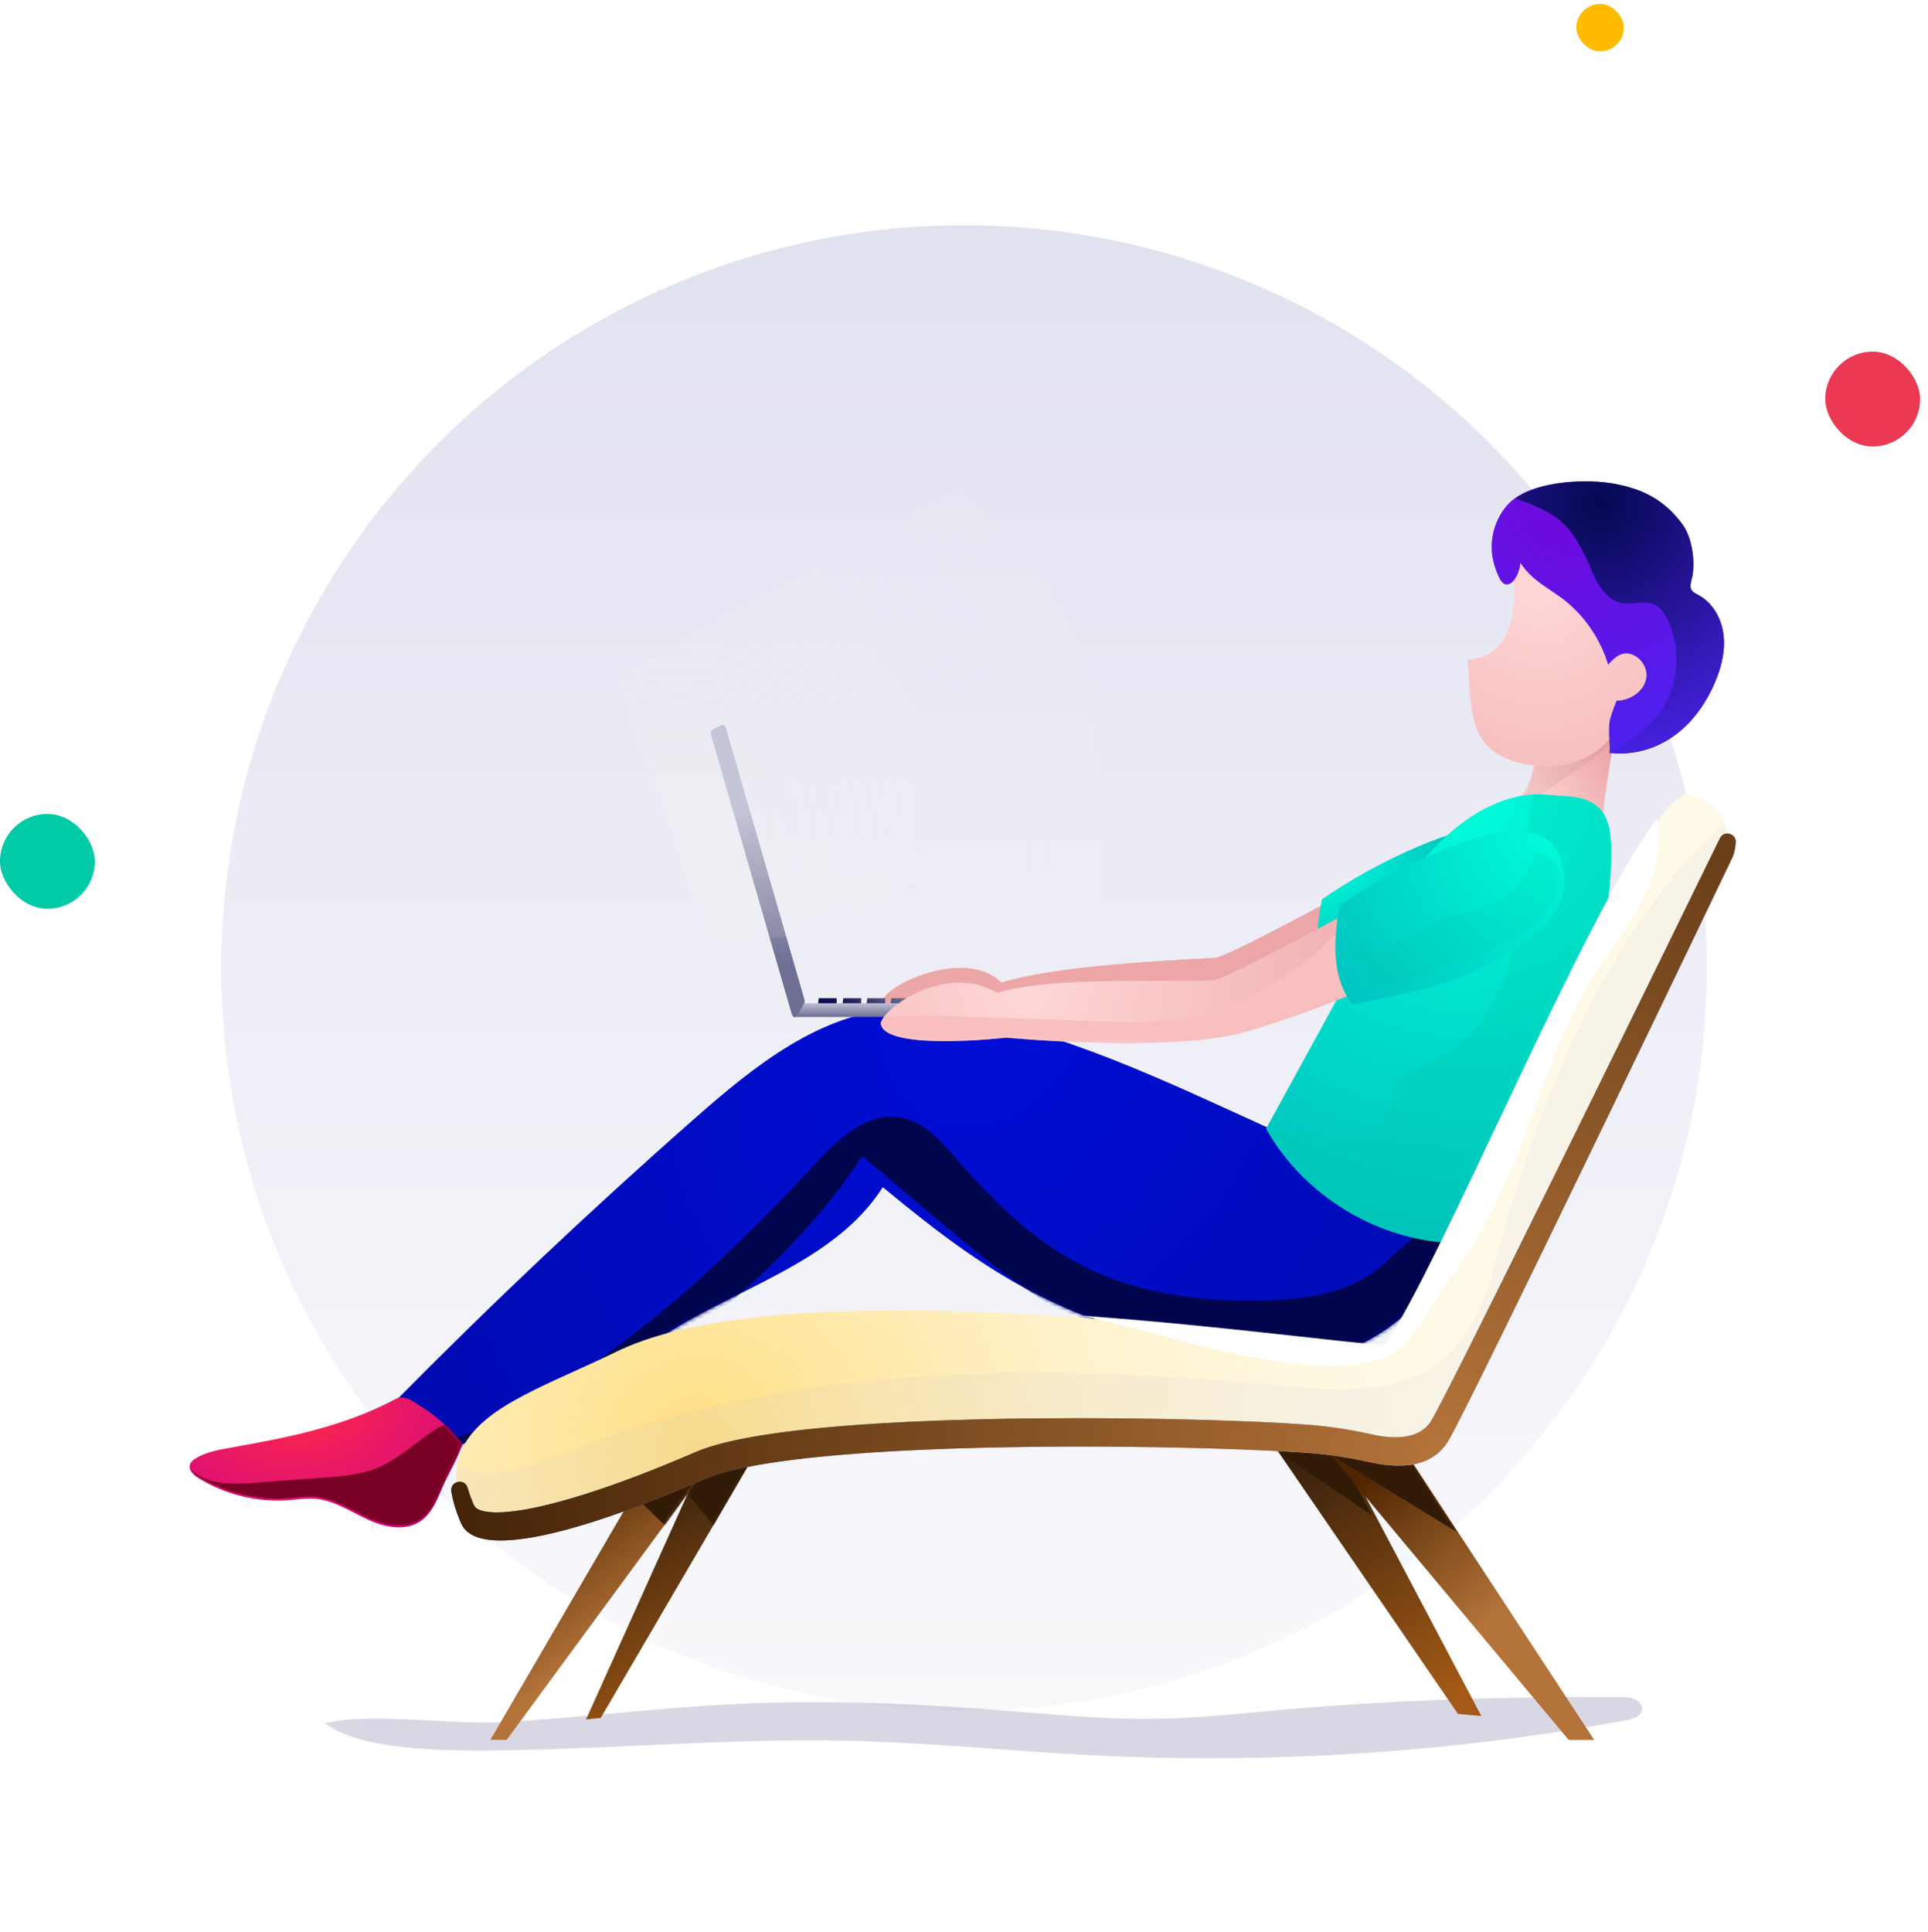 <svg xmlns="http://www.w3.org/2000/svg" xmlns:xlink="http://www.w3.org/1999/xlink" width="488" height="489" viewBox="0 0 488 489">
    <defs>
        <radialGradient id="2xylh5n2po" cx="75.204%" cy="36.404%" r="277.179%" fx="75.204%" fy="36.404%" gradientTransform="scale(-.275 -1) rotate(-9.583 -5.334 20.79)">
            <stop offset="0%" stop-color="#EDA6A7"/>
            <stop offset="100%" stop-color="#FFD7D7"/>
        </radialGradient>
        <radialGradient id="k64ur447qq" cx="38.773%" cy="24.15%" r="170.296%" fx="38.773%" fy="24.15%" gradientTransform="scale(1 .877) rotate(86.22 .37 .258)">
            <stop offset="0%" stop-color="#FFD8D8"/>
            <stop offset="100%" stop-color="#EDA6A7"/>
        </radialGradient>
        <radialGradient id="no1shbwcsv" cx="5.713%" cy="16.22%" r="76.476%" fx="5.713%" fy="16.22%" gradientTransform="matrix(.45 .805 -.61 .593 .13 .02)">
            <stop offset="0%" stop-color="#00FDDA"/>
            <stop offset="100%" stop-color="#00C1BF"/>
        </radialGradient>
        <radialGradient id="jihfepfeyB" cx="55.977%" cy="0%" r="171.86%" fx="55.977%" fy="0%" gradientTransform="matrix(-.209 .863 -.282 -.398 .677 -.483)">
            <stop offset="0%" stop-color="#000ED7"/>
            <stop offset="99.885%" stop-color="#000BB0"/>
        </radialGradient>
        <radialGradient id="7k2j4jz8kF" cx="40.536%" cy="9.97%" r="119.327%" fx="40.536%" fy="9.97%" gradientTransform="matrix(.024 .999 -.759 .082 .471 -.313)">
            <stop offset="0%" stop-color="#FF2949"/>
            <stop offset="100%" stop-color="#C9008E"/>
        </radialGradient>
        <radialGradient id="iq5ydv8mzJ" cx="57.99%" cy="0%" r="130.073%" fx="57.99%" fy="0%" gradientTransform="matrix(0 .769 -1 0 .58 -.446)">
            <stop offset="0%" stop-color="#00FDDA"/>
            <stop offset="100%" stop-color="#00C1BF"/>
        </radialGradient>
        <radialGradient id="zjzrmatmwN" cx="18.953%" cy="86.45%" r="110.214%" fx="18.953%" fy="86.45%" gradientTransform="scale(.581 1) rotate(-51.664 .258 .723)">
            <stop offset=".216%" stop-color="#FB0" stop-opacity=".444"/>
            <stop offset="100%" stop-color="#FEF4D8" stop-opacity="0"/>
        </radialGradient>
        <radialGradient id="ptr07q9g7Q" cx="34.317%" cy="8.113%" r="114.464%" fx="34.317%" fy="8.113%" gradientTransform="scale(1 .854) rotate(69.052 .333 .088)">
            <stop offset="0%" stop-color="#7308DD"/>
            <stop offset="100%" stop-color="#4823F0"/>
        </radialGradient>
        <radialGradient id="ex26db4maU" cx="25.021%" cy="58.462%" r="265.206%" fx="25.021%" fy="58.462%" gradientTransform="scale(.275 1) rotate(4.002 .58 10.017)">
            <stop offset="0%" stop-color="#FFD7D7"/>
            <stop offset="100%" stop-color="#EDA6A7"/>
        </radialGradient>
        <radialGradient id="oqw5i0079Y" cx="94.179%" cy="0%" r="158.287%" fx="94.179%" fy="0%" gradientTransform="scale(-.758 -1) rotate(-43.832 -.15 2.715)">
            <stop offset="0%" stop-color="#00FDDA"/>
            <stop offset="100%" stop-color="#00C1BF"/>
        </radialGradient>
        <radialGradient id="1cfligyjoac" cx="76.855%" cy="86.606%" r="140.464%" fx="76.855%" fy="86.606%" gradientTransform="scale(-.55 -1) rotate(-6.127 -16.497 20.23)">
            <stop offset="0%" stop-color="#A7ABD1"/>
            <stop offset="100%" stop-color="#4C54A3"/>
        </radialGradient>
        <radialGradient id="rr8hcq1nyae" cx="76.855%" cy="86.606%" r="140.464%" fx="76.855%" fy="86.606%" gradientTransform="scale(-.55 -1) rotate(-6.127 -16.497 20.23)">
            <stop offset=".456%" stop-color="#B37339"/>
            <stop offset="100%" stop-color="#432307"/>
        </radialGradient>
        <radialGradient id="95mfw6e9aag" cx="39.878%" cy="8.955%" r="133.266%" fx="39.878%" fy="8.955%" gradientTransform="matrix(.264 .739 -.964 .202 .38 -.223)">
            <stop offset="0%" stop-color="#04084F"/>
            <stop offset="100%" stop-color="#4E24F1"/>
        </radialGradient>
        <radialGradient id="zpyyf469rah" cx="9.54%" cy="79.184%" r="101.337%" fx="9.54%" fy="79.184%" gradientTransform="scale(.684 1) rotate(-22.808 .117 .683)">
            <stop offset="0%" stop-color="#FFF9E9"/>
            <stop offset="100%" stop-color="#FFF" stop-opacity="0"/>
        </radialGradient>
        <filter id="zxer04ai6b" width="123.4%" height="603.2%" x="-11.7%" y="-251.6%" filterUnits="objectBoundingBox">
            <feGaussianBlur in="SourceGraphic" stdDeviation="13"/>
        </filter>
        <filter id="4ttieopvie" width="195.7%" height="246.7%" x="-47.8%" y="-73.4%" filterUnits="objectBoundingBox">
            <feGaussianBlur in="SourceGraphic" stdDeviation="4"/>
        </filter>
        <filter id="aivl5ycm2i" width="238.7%" height="226.7%" x="-69.4%" y="-63.4%" filterUnits="objectBoundingBox">
            <feGaussianBlur in="SourceGraphic" stdDeviation="4"/>
        </filter>
        <filter id="mku909ir7m" width="226.1%" height="254.9%" x="-63.1%" y="-77.4%" filterUnits="objectBoundingBox">
            <feGaussianBlur in="SourceGraphic" stdDeviation="4"/>
        </filter>
        <filter id="xqzgf67l8t" width="189.5%" height="203.3%" x="-44.8%" y="-51.6%" filterUnits="objectBoundingBox">
            <feGaussianBlur in="SourceGraphic" stdDeviation="4"/>
        </filter>
        <filter id="9qjkaxhj5y" width="169.4%" height="199.6%" x="-34.7%" y="-49.8%" filterUnits="objectBoundingBox">
            <feGaussianBlur in="SourceGraphic" stdDeviation="4"/>
        </filter>
        <filter id="kkh1ezmffC" width="120.7%" height="160.9%" x="-10.4%" y="-30.5%" filterUnits="objectBoundingBox">
            <feGaussianBlur in="SourceGraphic" stdDeviation="9"/>
        </filter>
        <filter id="wplq8yyyuG" width="190.5%" height="342.5%" x="-45.3%" y="-121.3%" filterUnits="objectBoundingBox">
            <feGaussianBlur in="SourceGraphic" stdDeviation="10.44"/>
        </filter>
        <filter id="okldebkjqK" width="127.5%" height="121.1%" x="-13.7%" y="-10.6%" filterUnits="objectBoundingBox">
            <feGaussianBlur in="SourceGraphic" stdDeviation="4"/>
        </filter>
        <filter id="ro9t1z9slO" width="107.5%" height="113.6%" x="-3.7%" y="-6.8%" filterUnits="objectBoundingBox">
            <feGaussianBlur in="SourceGraphic" stdDeviation="4"/>
        </filter>
        <filter id="yyua6blfoV" width="117.1%" height="168%" x="-8.6%" y="-34%" filterUnits="objectBoundingBox">
            <feGaussianBlur in="SourceGraphic" stdDeviation="4"/>
        </filter>
        <filter id="fpskzluy6Z" width="144.1%" height="181.1%" x="-22.1%" y="-40.6%" filterUnits="objectBoundingBox">
            <feGaussianBlur in="SourceGraphic" stdDeviation="4"/>
        </filter>
        <filter id="urotf4lmraf" width="141%" height="143.3%" x="-20.5%" y="-21.6%" filterUnits="objectBoundingBox">
            <feGaussianBlur in="SourceGraphic" stdDeviation="10"/>
        </filter>
        <filter id="jftszzu7yai" width="109.5%" height="113.8%" x="-4.7%" y="-6.9%" filterUnits="objectBoundingBox">
            <feGaussianBlur in="SourceGraphic" stdDeviation="3"/>
        </filter>
        <path id="7tlwme4x9c" d="M24.219 0s-2.867 15.887-2.827 19.56c-1.519.998-12.641-1.357-18.41-2.809C1.629 16.406.57 16.114 0 15.927c3.247-3.58 3.721-8.448 3.721-8.448.33-1.678 13.52-5.53 18.56-6.946C23.48.198 24.219 0 24.219 0"/>
        <path id="4pq3ch2tzg" d="M43.248 0L32.054 19.15 3.728 67.612 0 68.007 25.546 11.27l1.102-2.454C29.472 2.538 43.248 0 43.248 0"/>
        <path id="2bm4vvm9uk" d="M55.357 0L44.121 15.296 4.123 69.73H0L36.156 7.742c1.504-2.584 4.791-4.331 8.222-5.5C49.689.431 55.358 0 55.358 0"/>
        <path id="6njsnjqw0p" d="M297.987 101.118s-31.089 17.14-38.01 19.448c-11.546.659-40.346 1.92-54.544 6.286-8.674-8.758-28.69.13-29.991 4.504.35 7.34 31.793 3.743 31.793 3.743s39.875 3.756 59.025-1.103c19.15-4.86 56.225-21.67 56.225-21.67l-9.34-16.302-15.158 5.094z"/>
        <path id="lspvai30cr" d="M57.087 77.477l-5.923-.549L4.15 8.36l-.836-1.22L0 2.305s5.75-5.416 14.805.356c1.546.983 3.185 2.298 4.914 4.018L29.984 26.13l27.103 51.347z"/>
        <path id="e58d31avew" d="M69.197 78.338h-6.46L1.906 5.488 0 3.2s.786-.884 2.303-1.723c2.349-1.3 6.441-2.484 12.105-.134 2.21.924 4.662 2.38 7.336 4.588l12.912 19.697 34.54 52.709z"/>
        <path id="4vrt5gho9A" d="M237.6 87.744c-10.348 3.252-21.604 2.073-32.14-.509-36.674-8.998-52.911-17.969-81.916-42.04-12.61 19.831-38.851 25.847-58.138 39.35-7.054 4.941-14.777 8.84-22.472 12.725L17.903 109.9c-1.121.568-2.292 1.145-3.547 1.15-1.389.01-2.679-.686-3.86-1.422-.947-.587-1.824-1.188-2.653-1.82-3.06-2.32-5.417-4.946-7.843-8.278C24.55 74.65 49.988 50.628 76.25 27.54c14.802-13.02 31.405-26.39 51.134-27.467 7.794-.43 15.552 1.136 23.156 2.883 28.316 6.5 55.083 20.547 81.673 32.214 9.579 4.2 19.356 10.573 29.104 15.394 2.277 1.126 4.549 2.168 6.82 3.075-.56 15.898-15.293 29.318-30.538 34.106z"/>
        <path id="attmxbvarE" d="M68.92 12.28c-1.519 4.094-3.598 7.268-5.281 11.298-1.233 2.96-2.649 6.065-5.317 7.826-3.92 2.582-9.187 1.407-13.434-.583-4.253-1.985-8.331-4.736-13-5.154-2.292-.204-4.588.174-6.885.343-7.89.578-15.95-1.382-22.702-5.532C1.49 19.981.633 19.27.233 18.454c-.234-.473-.312-.98-.14-1.508.218-.667.812-1.14 1.411-1.512 2.535-1.582 5.56-2.13 8.5-2.657C24.394 10.2 38.655 7.577 52.268.325c2.134-1.134 4.723.964 6.767 2.263 2.08 1.318 4.025 2.85 5.802 4.562 1.544 1.468 2.955 3.08 4.222 4.801"/>
        <path id="w2llhfee0I" d="M73.82 65.76c-7.964 16.467-17.673 31.37-25.568 47.873-19.627-.426-38.66-11.86-48.252-29.001.129-.237.262-.475.391-.713 7.133-13.017 14.26-26.036 21.393-39.054 5.377-9.812 10.803-19.693 18.025-28.234C46.699 8.48 55.76 1.41 66.356.119c.415-.05.836-.084 1.267-.098 2.764-.124 5.792.336 8.487.46 3.107.143 6.381.985 8.473 3.29 2.227 2.46 2.647 6.027 2.746 9.347.53 18.288-5.546 36.175-13.509 52.642"/>
        <path id="ufvpjahczM" d="M321.729 11.799c-.13 1.763-.615 2.974-.615 2.974s-66.047 137.82-71.946 147.7c-3.76 6.308-12.046 5.735-17.543 4.495-5.59-1.264-11.27-2.09-16.991-2.474-33.548-2.263-129.073-3.503-153.05 6.871-30.823 13.332-55.564 19.596-58.903 12.453-1.23-2.806-2.014-5.37-2.392-7.726-.168-1.008-.257-1.976-.282-2.914-.025-.91.02-1.789.124-2.633.258-2.115.898-4.036 1.865-5.814 5.552-10.206 21.863-15.507 38.255-23.499 8.94-4.427 21.094-7.202 35.01-8.798 24.786-2.84 55.158-1.931 82.895.06 36.505 2.622 68.444 7.118 77.066 7.419 14.254-20.59 50.633-109.289 69.218-133.686 3.403-4.476 6.21-6.788 8.175-6.11 5.18 1.787 7.541 4.569 8.524 7.23.376 1.014.55 2.007.605 2.92.034.544.024 1.058-.015 1.532"/>
        <path id="wltie2cl4T" d="M147.043 16.332s-2.952 1.34-7.622 3.371c-11.877 5.167-34.853 14.809-48.602 18.3-19.152 4.86-59.027 1.102-59.027 1.102S.347 42.705 0 35.362c.129-.435.402-.93.797-1.464 3.601-4.855 17.524-12.889 28.608-6.11 14.2-4.361 43.584-2.557 55.13-3.214 6.923-2.31 38.012-19.446 38.012-19.446L137.707.03l9.336 16.302z"/>
        <path id="0dwo5424dX" d="M56.852 18.24c-2.636 5.938-8.2 10.022-13.794 13.376-11.924 7.142-24.823 9.527-38.473 12.288C.542 39.35-.069 32.357.224 26.914c.238-4.594 1.124-8.08 1.124-8.08C11.547 11.633 28.458 2.925 40.756.619c3.63-.682 7.558-1.092 10.92.37.173.07.348.153.517.237 5.827 2.924 7.294 11.078 4.659 17.015"/>
        <path id="h9m2e50xoad" d="M391.34 91.405c-.058.785-.179 1.53-.344 2.225-.055.23-.11.441-.166.63l-.106.345-.1.284-.045.119-11.16 23.26-9.197 19.118-11.583 24.023-15.556 32.124-9.395 19.266-6.372 12.949-2.063 4.152-2.086 4.166-1.5 2.958-1.1 2.139-.782 1.493-.633 1.174-.259.465-.285.494c-3.707 6.219-10.852 7.395-19.375 5.56l-.42-.092c-5.464-1.236-11.027-2.046-16.64-2.424l-2.195-.142-1.521-.091-2.366-.132-3.3-.167-3.454-.156-1.782-.073-3.664-.139-3.787-.126-2.913-.086-3.972-.104-5.086-.11-4.151-.074-4.21-.059-5.326-.052-3.22-.02-4.475-.014-4.483.004-2.24.008c-5.97.029-11.902.106-17.643.236l-2.118.05-2.095.055-2.071.06-3.063.097-3.01.107-2.954.118-2.899.127-2.841.137-1.863.097-1.836.102-3.593.216-2.625.175-2.563.184-2.5.194-2.438.204-2.373.214-1.545.149-1.516.153-1.486.157-.732.08-1.441.165-1.41.168-1.38.173-1.35.178-1.317.182-1.286.186-1.254.191-1.222.196-1.19.2-1.156.204-1.123.209-1.09.213-1.056.218-.515.111-1.005.225-.97.229c-.319.077-.63.155-.937.234l-.9.238-.866.242-.42.123-.811.25c-.265.084-.523.168-.776.254l-.74.258c-.48.174-.937.351-1.368.53l-2.351 1.01-2.006.85-1.98.827-.98.405-1.939.791-1.912.769-.946.375-1.87.732c-.928.36-1.845.71-2.752 1.052l-1.798.671c-2.675.988-5.25 1.893-7.72 2.71l-1.631.532c-18.84 6.056-31.183 6.812-34.012.757-1.285-2.931-2.129-5.665-2.539-8.23-.42-2.628 3.405-3.466 4.122-.903.394 1.409.936 2.9 1.608 4.43.427.914 1.777 1.503 3.97 1.697l.522.038c.536.03 1.117.04 1.742.028l.639-.02.668-.035.344-.024.711-.057.74-.074.767-.089c.13-.016.262-.032.394-.05l.81-.113.837-.128.429-.07.878-.154.45-.083.918-.178c.155-.03.312-.063.47-.095l.958-.203.49-.109c.997-.223 2.027-.47 3.09-.741l1.291-.337 1.322-.359c.668-.185 1.347-.378 2.037-.58l1.394-.414c.234-.07.47-.143.707-.215l1.436-.447.728-.231 1.476-.479.748-.247 1.515-.51 1.54-.53 1.565-.551.792-.283 1.6-.581 1.624-.601 1.646-.62 1.667-.64 1.689-.66.852-.337 1.719-.687 1.738-.706 1.758-.724 1.776-.743 1.793-.76 1.81-.778c.671-.29 1.397-.573 2.175-.848l.797-.272c.136-.045.273-.09.412-.134l.849-.265.884-.26.456-.127.936-.252.97-.247.498-.122 1.022-.239 1.055-.234 1.089-.23 1.121-.223 1.155-.22 1.187-.214 1.22-.209 1.25-.204 1.284-.2 1.315-.194 1.346-.19 1.378-.184.7-.09 2.147-.265 1.469-.17 1.498-.165 1.53-.16 1.557-.156 1.588-.15 1.616-.147 1.646-.141 1.673-.137 1.702-.132 1.73-.127 1.758-.122 2.688-.175 2.748-.164 1.866-.104 2.848-.147 2.907-.136 1.97-.085 1.995-.081 2.02-.076 2.046-.072 3.114-.099 3.168-.088 3.222-.079c7.209-.163 14.715-.243 22.22-.25l3.357.003 4.412.017 4.388.033 4.35.05 3.23.047 4.25.076 3.14.066 3.09.074 3.037.083 2.978.09 3.866.13 2.816.107 3.63.153 2.623.123 2.53.129 2.432.135 2.328.142 1.492.097c5.414.365 10.784 1.116 16.068 2.25l1.219.268c6.978 1.575 12.479.79 15.085-3.27l.147-.238 1.725 1.027-1.724-1.03.246-.422.303-.543.494-.908.927-1.752 1.15-2.21 2.393-4.68 2.973-5.882 4.303-8.586 5.068-10.177 8.418-16.993 7.955-16.122 12.179-24.758 10.86-22.136 15.745-32.172c1.021-2.089 4.176-1.237 4.006 1.083z"/>
        <linearGradient id="5m5zrt968a" x1="50%" x2="50%" y1="0%" y2="100%">
            <stop offset="0%" stop-color="#E1E2F0"/>
            <stop offset="100%" stop-color="#F9F9FC"/>
        </linearGradient>
        <linearGradient id="p4nyo5r28d" x1="0%" x2="92.296%" y1="66.389%" y2="16.582%">
            <stop offset="0%" stop-color="#FFD7D7"/>
            <stop offset="100%" stop-color="#EDA6A7"/>
        </linearGradient>
        <linearGradient id="ttcqaeid0h" x1="38.316%" x2="67.451%" y1="7.038%" y2="100%">
            <stop offset="0%" stop-color="#331E0B"/>
            <stop offset="100%" stop-color="#A45A16"/>
        </linearGradient>
        <linearGradient id="yrkl8rjvol" x1="31.855%" x2="61.576%" y1="7.153%" y2="59.391%">
            <stop offset="0%" stop-color="#4E2500"/>
            <stop offset="100%" stop-color="#B37339"/>
        </linearGradient>
        <linearGradient id="9gk3o6vf3s" x1="34.314%" x2="73.428%" y1="7.038%" y2="100%">
            <stop offset="0%" stop-color="#331E0B"/>
            <stop offset="100%" stop-color="#A45A16"/>
        </linearGradient>
        <linearGradient id="n34ys2sjqx" x1="27.537%" x2="64.331%" y1="7.153%" y2="59.391%">
            <stop offset="0%" stop-color="#4E2500"/>
            <stop offset="100%" stop-color="#B37339"/>
        </linearGradient>
        <linearGradient id="6agj9h3fjR" x1="2.79%" x2="2.79%" y1="0%" y2="100%">
            <stop offset="0%" stop-color="#BCBED4"/>
            <stop offset="100%" stop-color="#6D6F94"/>
        </linearGradient>
        <linearGradient id="5l4oceomxS" x1="15.718%" x2="100%" y1="52.366%" y2="46.317%">
            <stop offset="0%" stop-color="#0B0D4E"/>
            <stop offset="100%" stop-color="#6D6F94"/>
        </linearGradient>
        <linearGradient id="mu21tbk4qab" x1="50%" x2="50%" y1="28.735%" y2="82.129%">
            <stop offset="0%" stop-color="#BCBED4"/>
            <stop offset="100%" stop-color="#6D6F94"/>
        </linearGradient>
    </defs>
    <g fill="none" fill-rule="evenodd">
        <g>
            <g>
                <g transform="translate(-64 -6538) translate(0 6379) translate(64 160)">
                    <rect width="12" height="12" x="399" fill="#FB0" rx="6"/>
                    <rect width="24" height="24" y="205" fill="#00CBA6" rx="12"/>
                    <rect width="24" height="24" x="462" y="88" fill="#EB3853" rx="12"/>
                    <circle cx="244" cy="244" r="188" fill="url(#5m5zrt968a)"/>
                    <path fill="#00054D" d="M214.47 439.561c20.583.462 40.963 2.601 61.487 3.664 45.818 2.371 92.361-.719 136.318-8.974 5.23-.983 4.091-5.717-1.379-5.74-28.616-.118-57.24.68-85.55 3.163-11.152.978-22.288 2.218-33.551 2.348-12.755.147-25.421-1.132-38.073-2.136-22.367-1.775-45.004-2.698-67.488-1.61-19.716.955-39.12 3.462-58.802 4.583-13 .741-33.693-2.55-45.095.28 9.194 7.419 33.913 7.054 47.253 6.823 28.317-.492 56.509-3.037 84.88-2.4" filter="url(#zxer04ai6b)" opacity=".394"/>
                    <g>
                        <g>
                            <g transform="translate(48 120.583) translate(0 .251) translate(336.47 64.564)">
                                <mask id="9rzt35557f" fill="#fff">
                                    <use xlink:href="#7tlwme4x9c"/>
                                </mask>
                                <use fill="url(#p4nyo5r28d)" xlink:href="#7tlwme4x9c"/>
                                <path fill="#B07475" d="M25.084 0c-3.742 4.627-11.997 9.344-14.615 11.291-2.43 1.812-4.954 3.483-7.538 5.065-1.33-.34-2.37-.628-2.931-.814 3.192-3.53 3.659-8.332 3.659-8.332.323-1.655 16.47-5.812 21.425-7.21" filter="url(#4ttieopvie)" mask="url(#9rzt35557f)" opacity=".381"/>
                            </g>
                            <g transform="translate(48 120.583) translate(0 .251) translate(100.335 245.343)">
                                <mask id="1i05nlsl3j" fill="#fff">
                                    <use xlink:href="#4pq3ch2tzg"/>
                                </mask>
                                <use fill="url(#ttcqaeid0h)" xlink:href="#4pq3ch2tzg"/>
                                <path fill="#311B06" d="M43.248 0l-10.94 18.939-6.36-7.794 1.078-2.427C29.786 2.51 43.248 0 43.248 0" filter="url(#aivl5ycm2i)" mask="url(#1i05nlsl3j)"/>
                            </g>
                            <g transform="translate(48 120.583) translate(0 .251) translate(76.116 248.787)">
                                <mask id="a3bm3azn3n" fill="#fff">
                                    <use xlink:href="#2bm4vvm9uk"/>
                                </mask>
                                <use fill="url(#yrkl8rjvol)" xlink:href="#2bm4vvm9uk"/>
                                <path fill="#311B06" d="M55.357 0L44.222 15.495l-7.894-7.652 8.148-5.571C49.74.436 55.357 0 55.357 0" filter="url(#mku909ir7m)" mask="url(#a3bm3azn3n)"/>
                            </g>
                            <g transform="translate(48 120.583) translate(0 .251)">
                                <use fill="url(#2xylh5n2po)" xlink:href="#6njsnjqw0p"/>
                                <use fill="#EDA6A7" xlink:href="#6njsnjqw0p"/>
                            </g>
                            <path fill="url(#k64ur447qq)" d="M335.058 22.306s3.303 22.37-11.563 22.7c.991 14.804-.33 25.826 19.987 27.306 6.938-.33 14.702-2.796 19.657-12.83l.826-2.962s7.102-2.796 7.102-7.402c0-4.605-5.45-8.716-10.571-5.674 0 0 3.634-4.524-.496-10.446s-13.71-22.7-24.942-10.692" transform="translate(48 120.583) translate(0 .251)"/>
                            <g transform="translate(48 120.583) translate(0 .251) translate(269.867 235.013)">
                                <mask id="boytxu4neu" fill="#fff">
                                    <use xlink:href="#lspvai30cr"/>
                                </mask>
                                <use fill="url(#9gk3o6vf3s)" xlink:href="#lspvai30cr"/>
                                <path fill="#311B06" d="M29.409 26.686L3.436 9.086l-.841-1.209 11.553-4.434c1.554.974 3.202 2.276 4.94 3.98l10.32 19.263z" filter="url(#xqzgf67l8t)" mask="url(#boytxu4neu)"/>
                            </g>
                            <path fill="url(#no1shbwcsv)" d="M289.862 130.85c13.648-2.76 26.546-5.143 38.473-12.289 5.592-3.35 11.16-7.438 13.793-13.373 2.633-5.936 1.17-14.093-4.66-17.016-3.472-1.741-7.615-1.322-11.437-.606-12.295 2.305-29.207 11.014-39.405 18.214 0 0-4.22 16.677 3.236 25.07" transform="translate(48 120.583) translate(0 .251)"/>
                            <g transform="translate(48 120.583) translate(0 .251) translate(286.301 240.178)">
                                <mask id="hq1z6qr4kz" fill="#fff">
                                    <use xlink:href="#e58d31avew"/>
                                </mask>
                                <use fill="url(#n34ys2sjqx)" xlink:href="#e58d31avew"/>
                                <path fill="#311B06" d="M34.598 25.826L1.905 5.834 0 3.565s.785-.878 2.3-1.711l12.085-.132c2.206.916 4.654 2.362 7.324 4.553l12.89 19.55z" filter="url(#9qjkaxhj5y)" mask="url(#hq1z6qr4kz)"/>
                            </g>
                            <g transform="translate(48 120.583) translate(0 .251) translate(51.898 133.432)">
                                <mask id="brtarcatvD" fill="#fff">
                                    <use xlink:href="#4vrt5gho9A"/>
                                </mask>
                                <use fill="url(#jihfepfeyB)" xlink:href="#4vrt5gho9A"/>
                                <path fill="#00054D" d="M268.137 58.785c-.56 15.843-15.297 29.218-30.545 33.99-10.35 3.24-21.607 2.065-32.146-.508-36.682-8.967-58.142-30.964-87.153-54.953C105.68 57.078 84.652 76.13 65.36 89.586c-7.055 4.924-14.78 8.81-22.476 12.681l-25.038 12.588c-1.12.565-2.291 1.14-3.547 1.146-1.389.01-2.68-.685-3.86-1.417-.948-.586-1.826-1.185-2.654-1.815 7.377-4.51 16.641-7.187 24.044-11.309 18.29-10.177 34.846-23.181 50.109-37.387 8.444-7.86 16.507-16.119 24.317-24.594 5.875-6.38 13.302-13.488 21.872-11.928 5.904 1.072 10.171 6.015 14.086 10.53 9.239 10.65 19.53 20.773 32.162 27.137 14.335 7.227 30.863 9.17 46.934 8.594 9.045-.325 18.487-1.56 25.89-6.72 4.942-3.447 8.946-8.597 14.116-11.372 2.278 1.122 4.55 2.16 6.822 3.065" filter="url(#kkh1ezmffC)" mask="url(#brtarcatvD)"/>
                            </g>
                            <g>
                                <g transform="translate(48 120.583) translate(0 .251) translate(0 231.57) translate(0 .286)">
                                    <mask id="tbffrdvsaH" fill="#fff">
                                        <use xlink:href="#attmxbvarE"/>
                                    </mask>
                                    <use fill="url(#7k2j4jz8kF)" xlink:href="#attmxbvarE"/>
                                    <path fill="#770024" d="M69.197 11.418c-1.275-1.728-2.693-3.345-4.246-4.817-5.11 2.341-9.3 7.048-15.621 10.373-4.713 2.48-10.187 2.926-15.493 3.32-5.738.434-11.471.863-17.21 1.293-5.07.38-10.58.654-14.81-2.186-.642-.435-1.24-.93-1.817-1.458.403.818 1.264 1.532 2.08 2.031 6.789 4.164 14.89 6.13 22.824 5.551 2.31-.17 4.618-.548 6.923-.344 4.692.42 8.793 3.18 13.068 5.172 4.27 1.996 9.566 3.175 13.507.584 2.683-1.767 4.106-4.882 5.345-7.852 1.693-4.044 3.783-7.229 5.31-11.338l.14-.329z" filter="url(#wplq8yyyuG)" mask="url(#tbffrdvsaH)"/>
                                </g>
                            </g>
                            <g transform="translate(48 120.583) translate(0 .251) translate(272.462 79.199)">
                                <mask id="6z55q1uqiL" fill="#fff">
                                    <use xlink:href="#w2llhfee0I"/>
                                </mask>
                                <use fill="url(#iq5ydv8mzJ)" xlink:href="#w2llhfee0I"/>
                                <path fill="#00CBA6" d="M73.82 65.76c-7.964 16.467-17.673 31.37-25.568 47.873-19.627-.426-38.66-11.86-48.252-29.001.129-.237.262-.475.391-.713 4.52.882 9.037 1.757 13.558 2.638 5.169 1.005 11.406 1.673 14.864-2.3 2.993-3.44 2.473-8.976 5.495-12.386 1.89-2.127 4.778-2.988 7.37-4.157 13.613-6.11 20.374-21.726 22.502-36.5 1.29-8.987 1.207-20.797 3.443-31.193 2.764-.124 5.792.336 8.487.46 3.107.143 6.381.985 8.473 3.29 2.227 2.46 2.647 6.027 2.746 9.347.53 18.288-5.546 36.175-13.509 52.642" style="mix-blend-mode:overlay" filter="url(#okldebkjqK)" mask="url(#6z55q1uqiL)" opacity=".518"/>
                            </g>
                            <g transform="translate(48 120.583) translate(0 .251) translate(67.467 79.199)">
                                <mask id="op7e3fdl4P" fill="#fff">
                                    <use xlink:href="#ufvpjahczM"/>
                                </mask>
                                <g fill-rule="nonzero">
                                    <use fill="#FFFAE8" xlink:href="#ufvpjahczM"/>
                                    <use fill="url(#zjzrmatmwN)" xlink:href="#ufvpjahczM"/>
                                </g>
                                <path fill="#BCBED4" d="M321.729 11.38c-7.7 15.743-67.7 138.42-73.221 147.659-3.76 6.305-12.046 5.733-17.542 4.493-5.591-1.264-11.272-2.088-16.992-2.474-33.547-2.262-129.073-3.501-153.05 6.869-30.823 13.328-55.564 19.589-58.903 12.449-.734-1.67-1.31-3.255-1.732-4.76-.168-1.008-.257-1.975-.282-2.914-.025-.908.02-1.787.124-2.632.06.03.124.05.183.074 9.987 3.67 19.443-.336 28.814-4.064 56.552-22.512 119.583-22.038 180.222-16.345 13.966 1.309 29.623 2.395 40.379-6.567 8.393-6.993 11.455-18.296 14.357-28.8 10.91-39.5 27.45-80.045 56.998-107.481.02.015.04.03.055.044.376 1.013.55 2.005.605 2.919.034.543.024 1.057-.015 1.53" filter="url(#ro9t1z9slO)" mask="url(#op7e3fdl4P)" opacity=".349"/>
                            </g>
                            <path fill="url(#ptr07q9g7Q)" d="M386.923 48.661c-4.361 12.198-13.85 20.845-26.54 20.17-.332-.02-.669-.045-1.01-.074.272-1.778-.509-6.24.213-8.762.682-2.403 1.335-3.64 1.592-4.483 3.456-.005 7.026-2.407 7.535-5.843.51-3.435-3.07-7.049-6.334-5.907-1.35.472-2.378 1.564-3.347 2.616-1.651-5.44-4.716-10.44-8.81-14.366-4.92-4.721-9.617-5.773-13.429-11.432.065 1.712-1.414 5.768-3.664 5.5-1.72-.209-3.085-5.347-3.327-6.672-.91-4.885.677-10.33 4.158-13.88.415-.426.88-.824 1.384-1.192C341.544-.22 353.95-.72 361.11.713c6.59 1.325 12.024 3.832 16.726 10.197 2.433 3.291 3.288 9.49 2.433 13.388-.227 1.037-.702 2.174-.193 3.107.361.67 1.117 1.003 1.79 1.36 3.283 1.758 5.458 5.223 6.185 8.886.732 3.664.129 7.496-1.127 11.01" transform="translate(48 120.583) translate(0 .251)"/>
                            <path fill="url(#6agj9h3fjR)" d="M234.935 135.559L152.764 135.559 155.596 132.077 234.935 132.077z" transform="translate(48 120.583) translate(0 .251)"/>
                            <path fill="url(#5l4oceomxS)" d="M163.762 132.077L159.065 132.077 159.227 130.802 163.762 130.802zM169.981 132.077L165.284 132.077 165.446 130.802 169.981 130.802zM176.061 132.077L171.364 132.077 171.525 130.802 176.061 130.802zM182.14 132.077L177.443 132.077 177.605 130.802 182.14 130.802z" transform="translate(48 120.583) translate(0 .251)"/>
                            <g transform="translate(48 120.583) translate(0 .251) translate(174.913 101.68)">
                                <mask id="x04nm6kjsW" fill="#fff">
                                    <use xlink:href="#wltie2cl4T"/>
                                </mask>
                                <use fill="url(#ex26db4maU)" xlink:href="#wltie2cl4T"/>
                                <path fill="#F9BFC0" d="M140.108 15.155c-.069 1.59-.297 3.158-.669 4.69-11.878 5.132-34.857 14.707-48.608 18.174-19.154 4.827-59.035 1.095-59.035 1.095S.346 42.69 0 35.397c.129-.432.402-.923.797-1.454 5.108-.682 10.373-.51 15.55-.333 12.497.437 24.995.869 37.492 1.3 11.883.413 24.237.737 35.12-4.016 7.668-3.35 16.901-9.085 22.95-14.84 5.542-5.27 11.224-10.799 19.546-10.858 2.055-.015 4.2.407 5.795 1.694 2.363 1.906 2.983 5.244 2.858 8.265" filter="url(#yyua6blfoV)" mask="url(#x04nm6kjsW)"/>
                            </g>
                            <g transform="translate(48 120.583) translate(0 .251) translate(289.839 88.472)">
                                <mask id="8s4p3fui0aa" fill="#fff">
                                    <use xlink:href="#0dwo5424dX"/>
                                </mask>
                                <use fill="url(#oqw5i0079Y)" xlink:href="#0dwo5424dX"/>
                                <path fill="#00CBA6" d="M57.457 19.483c-2.474 4.093-7.7 6.908-12.952 9.22-11.196 4.924-23.308 6.568-36.124 8.472-3.797-3.14-4.37-7.96-4.095-11.713.854.313 1.732.592 2.647.81 3.95.944 8.418.671 12.098-.742 3.137-1.205 5.7-3.187 9.053-4.028 2.465-.616 5.145-.562 7.718-.878 5.365-.668 10.062-3.187 12.98-6.49 1.658-1.876 2.475-4.382 3.815-6.544.163.047.327.105.485.163 5.472 2.016 6.85 7.637 4.375 11.73" style="mix-blend-mode:overlay" filter="url(#fpskzluy6Z)" mask="url(#8s4p3fui0aa)" opacity=".4" transform="rotate(-7 31.434 22.382)"/>
                            </g>
                            <path fill="url(#mu21tbk4qab)" d="M137.97 61.006l-2.42.912c-.407.154-.647.734-.536 1.297l14.206 72.26c.154.784.863 1.044 1.278.47l2.043-2.835c.193-.268.268-.659.196-1.024l-13.829-70.338c-.11-.563-.53-.895-.937-.742z" transform="translate(48 120.583) translate(0 .251) rotate(-5 143.875 98.612)"/>
                            <g fill-rule="nonzero" transform="translate(48 120.583) translate(0 .251)">
                                <use fill="url(#1cfligyjoac)" xlink:href="#h9m2e50xoad"/>
                                <use fill="url(#rr8hcq1nyae)" xlink:href="#h9m2e50xoad"/>
                            </g>
                            <path fill="#FFF" d="M352.678 129.712c-8.317 14.721-12.043 30.914-19.025 46.31-4.077 9.006-8.456 17.987-14.618 25.727-6.163 7.74-8.722 18.012-18.285 20.617-6.543 1.784-13.466 1.685-20.216.99-18.626-1.915-36.486-8.221-54.78-12.202 36.362 2.616 68.177 7.1 76.765 7.4 14.198-20.534 50.436-108.997 68.948-133.33.054.277.099.557.143.839 2.55 16.7-10.615 28.928-18.932 43.649" filter="url(#urotf4lmraf)" transform="translate(48 120.583) translate(0 .251)"/>
                            <path fill="url(#95mfw6e9aag)" d="M386.93 48.661c-4.34 12.198-13.781 20.845-26.41 20.17 2.533-2.571 5.918-4.448 8.634-6.92 7.493-6.826 9.412-19.087 4.369-27.909-.561-.982-1.23-1.95-2.184-2.556-2.485-1.574-5.757-.129-8.65-.61-3.193-.527-5.55-3.351-6.898-6.32-4.782-10.539-6.51-15.24-17.84-19.306-.817-.292-1.604-.585-2.347-.874C341.774-.22 354.118-.72 361.243.713c6.558 1.325 11.965 3.832 16.644 10.197 2.42 3.291 3.272 9.49 2.42 13.388-.226 1.037-.698 2.174-.191 3.107.359.67 1.111 1.003 1.78 1.36 3.268 1.758 5.432 5.223 6.156 8.886.728 3.664.128 7.496-1.122 11.01" transform="translate(48 120.583) translate(0 .251)"/>
                        </g>
                    </g>
                    <path fill="url(#zpyyf469rah)" d="M155.944 177.22L257.087 112.023 345.944 222.746 183.687 242.033z" filter="url(#jftszzu7yai)" opacity=".377" transform="rotate(4 250.944 177.028)"/>
                </g>
            </g>
        </g>
    </g>
</svg>

